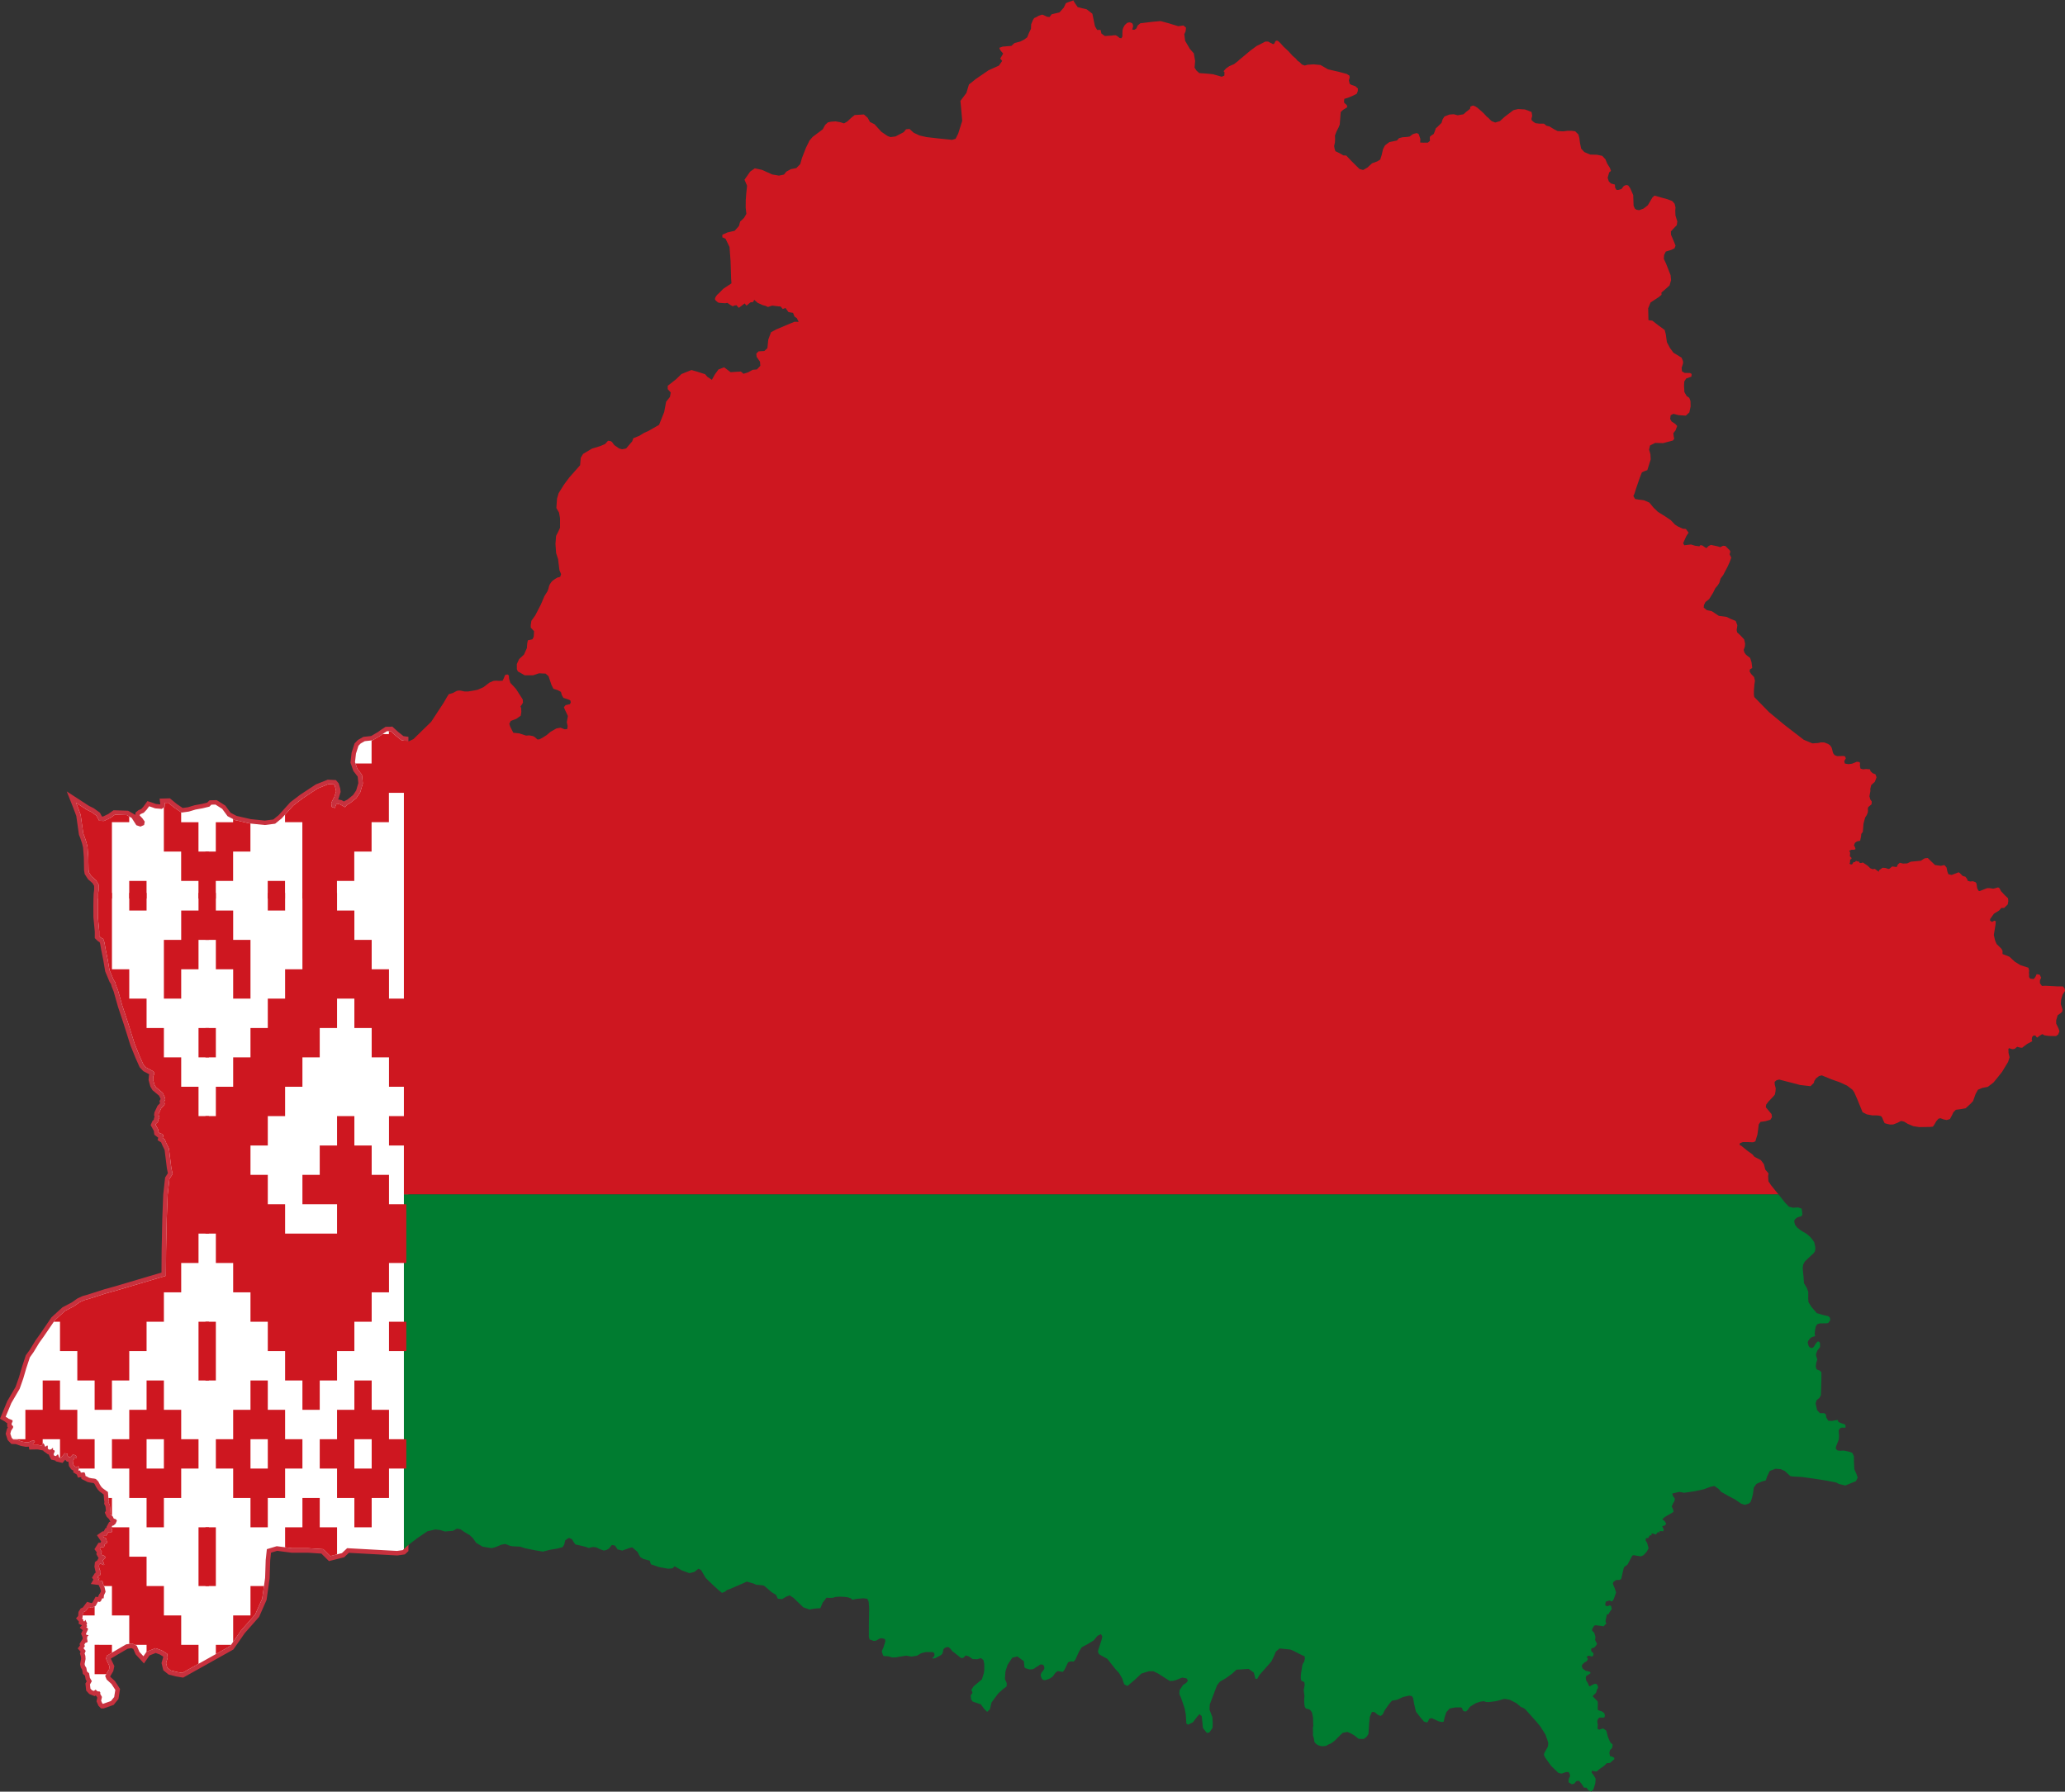 <svg xmlns="http://www.w3.org/2000/svg" xmlns:xlink="http://www.w3.org/1999/xlink" width="691.371" height="600" viewBox="0 0 843.473 732"><rect x="0" y="0" width="843.473" height="732" fill="#333333" stroke="none"/><defs><clipPath clipPathUnits="userSpaceOnUse" id="a"><path style="fill:#ff8000;fill-opacity:1;stroke:none" d="m436.492 0-.385.172-1.963.68-1.064.43-.851 1.81-1.052 1.175-.704.787-3.232.783-.819 1.11-1.015-.096-1.244-.596-.76-.286-1.425.464-1.049.604-.795.328-.483.737-.438 1.043-.316.757-.106 1.923-.777 1.544-.745 1.888-1.204.882-1.519.795-2.467.662-1.27 1.15-.374.035-3.167.26-1.329.46.04.43.434.75 1.026 1.218-.474.824-.712 1.188.799.978-.485.695-.265.38-.377.54-.221.318-.603.27-2.541 1.133-1.02.455-5.318 3.641-2.745 2.198-.305 1.01-.732 2.435-2.45 3.26.25 2.571.339 3.858.15 1.736-1.012 3.196-.649 2.043-.35.699-.166.335-.52 1.043-.94.286-.496.145-5.655-.576-4.869-.56-.956-.227-.684-.157-.71-.165-.466-.112-.47-.22-1.625-.765-.247-.117-.245-.223-1.454-1.321-1.41.124-.37.439-.612.75-3.344 1.743-2.051.265-1.252-.476-2.484-1.706-2.777-3.069-1.873-.936-.914-1.676-1.551-1.384-3.788.24-1.28 1.031-1.765 1.632-1.273.738-1.568-.48-1.886-.332-.295.02-1.598.104-1.266.282-1.121 1.039-.974 1.797-4.144 3.105-1.28 1.49-1.462 3-1.633 4.198-.602 2.174-.064.232-.412.422-.66.678-.314.324-.21.216-2.204.422-1.9 1.03-.959 1.197-2.046.427-2.778-.477-4.105-1.863-2.978-.637-.616.43-1.285.908-2.309 3.315.874 2.055.173.407-.114 1.075-.237 2.249-.185 2.567-.031 3.026.123 1.11.161 1.462-.791 1.366-.168.29-1.586 1.495-.056.203-.433 1.607-.337.377-1.407 1.573-2.987.691-2.047.928-.011 1.06 1.308.576 1.632 3.382.049.667.15 2.033.069.91.148 1.99.239 7.415.14 1.817-1.103.747-2.043 1.34-.39.34-1.498 1.532-.818.742-.321.438-.322.472-.183.43-.073.523.312.447.193.166.467.397.295.248.565.154 1.598.115.743.055.938-.146 1.086.766 1.086.617.625-.298.94-.14.308.455.372.369.246.244.281-.215.504-.386.83-.63.745-.562.77.915.308-.26.867-.742.326-.278.265-.091.904-.116.48-.902 1.39 1.225 2.02.928.663.169.582.15.93.464 1.725-.584 2.647.33.782.013.521.605.402.463.536-.215.56-.224.928 1.272.3.41.687.12.675.116.506.087.253.641.15.378.198.504.47.312.223.149.236.156.553 1.114.204.41-1.464-.02-.25-.005-1.666.692-.288.12-.87.364-4.545 1.91-2.197 1.183-1.127 3.015-.354 3.474-1.258 1.198-2.071.11-.265.017-.943.895.139 1.366 1.047 1.508.33.471.135 1.665-1.415 1.498-1.713.138-.932.518-.943.52-1.87.585-1.08-.92-.927.058-1.414.092-.676.04-1.182.076-2.622-1.992-2.339.89-1.418 1.955-1.261 2.26-1.854-1.225-.924-1.068-3.409-1.086-2.173-.616-.411.166-3.64 1.47-2.187 2.107-3.434 2.704-.007 1.362 1.235 1.37-.249 1.396-.072.418-.183.228-.236.298-.659.824-.484.61-.365 1.937-.433 2.294-1.34 3.358-.23.57-.498 1.283-4.512 2.575-1.551.66-.202.125-1.785 1.11-2.47.987-.485 1.318-1.356 1.565-1.115 1.318-1.598.33-1.26-.33-1.986-1.4-.911-1.242-.546-.363-1.08-.153-1.242 1.362-2.168.902-3.093.908-3.697 2.207-.948 1.589-.068.774-.199 2.27-4.39 4.96-1.431 1.922-.788 1.064-1.3 2.082-.317.506-.533.857-.67 2.248-.263 3.84 1.082 1.85.406 2.249.002 2.384.004 1.283v.307l-.67 1.454-.938 1.855-.262 3.312.274 3.707.522 1.615.226.7.064.197.074.63.468 3.867.378.89.183.432.114.269-.07.219-.117.356-.176.538-.472.14-.62.142-.379.207-.823.513-.62.448-.445.376-.308.377-.583.853-.339.853-.232.985-.377.99-1.028 1.652-.226.365-1.464 3.446-2.262 4.375-1.596 2.258-.052.33-.21 1.392.002.376.002.68.747.811.595.642-.075 1.32-.052.933-.531 1.06-1.868.401-.263 1.326-.127 1.855-1.19 2.653-1.357 1.268-.636.592-.923 1.99.004 1.51.004.612.404.923 1.193.654 1.61.924 3.464-.013 2.397-.804 1.725.083.939.045 1.2 1.057.427 1.262.217.638.565 1.673.785 1.565.221.07 1.4.437 1.452.765.345 1.271.682 1.189 1.62.505 1.195.51.17.844-.341.683-1.788.427-.682.848.514 1.188 1.111 2.373-.171 1.106-.253 1.44.341 1.615-.168 1.19-1.106.087-1.617-.646-1.703.31-2.38 1.363-1.612 1.361-1.612 1.024-1.273.683-.851.087-1.026-.932-.68-.422-1.616-.331-1.362.087-2.811-.92-1.578-.16-.805-.084-1.095-2.161-.193-.381-.345-1.101.314-.638.275-.554 2.294-.858 1.087-.782.697-.5.251-1.612-.093-1.528-.26-.68.595-.765.422-.767-.09-1.27-2.66-4.15-.944-1.096-1.458-1.524-.52-1.695-.091-1.357-.601-.422-.938.26-.59 1.445-.424.853-1.279.091-1.365-.078-1.109.091-1.616.687-1.338 1.022-1.128.862-.35.153-2.057.908-1.568.302-2.239.38-1.452.012-1.45-.327-.855-.078-.917.161-1.635.878-1.62.455-.603.916-1.5 2.592-2.456 3.747-1.935 2.957-.712 1.084-3.463 3.371-3.764 3.682-1.965.936-2.404-.353-.49-.07-.602-.477-.324-.256-.84-.667-.688-.543-.673-.605-1.325-1.192-1.523.017-.603.389-.602.385-1.506 1.08-3.17 1.864-3.184.348-1.66.936-.898.923-1.019 3.2-.212 1.827-.191 1.668.952 2.721 1.176 1.524.677.878.127.839.278 2.749-1.066 3.624-1.55 2.304-2.616 2.142-1.26.659-.775.988-2.035-1.153-1.453-.33-.388.989-.29.824-1.357-.495-.096-1.646 1.26-2.471.678-2.141-.097-.824-.484-1.647-.371-.429-.706-.037-1.101-.062-.317-.017-.248.1-4.117 1.644-6.14 4.053-3.883 2.956-1.632 1.806-2.749 3.044-.364.402-2.679 2.177-4.22.538-6.064-.628-.847-.196-5.231-1.187-3.063-1.603-.307-.418-1.878-2.568-2.766-1.755-1.664.042-.8.803-1.056.256-1.688.411-2.175.388-.729.133-2.727.823-2.774.385-.23.03-1.519-1.027-1.563-1.06-2.322-1.914-1.515.042.191 1.512-.672.476-.665.471-.611-.049-2.118-.177-.352-.125-.513-.183-1.124-.396-.457-.142-.214.295-.808 1.1-1.176 1.247-1.196.493-.45.36-.037.224 1.143 1.218.66.931.285.406-.263 1.375-1.496.65-1.677-.56-1.9-2.981-2.002-1.155-4.848-.158-.225.162-1.55 1.105-2.685 1.297-1.173-.054-.207-.012-.59-.03-.942-1.75-.181-.336-2.014-1.458-.415-.206-1.586-.791-3.854-2.514-.451-.293.441 1.113.159.398 1.27 3.391.256 1.81.041.306.788 5.552.489 1.214.785 2.368.068.282.376 1.581.323 4.07.102 5.305.163 1.031.197.306.816 1.28 1.852 1.623 1.08 1.78.006 2.265-.204 1.629-.068 1.94-.025 1.604-.02 1.184.003.99.015 3.672.385 3.979.178 1.83v.298l-.002 1.707.593.567 1.04.546.493 1.475.465 2.642.857 4.272.046.232.523 3.09.083.492.093.538 1.65 3.968.668 1.014.29 1.155.825 2.05 1.386 4.902.393 1.387 2.303 6.928 2.729 8.658 1.911 4.741.124.298.085.212 1.487 3.32 1.047 1.14 2.772 1.473.424.356.207.849-.392.89-.119 1.366.586 2.146.576.981 2.754 2.294.953 2.005.106.82-.425.786.206.986-.229.517-1.188 1.2-.502 1.07-.511 1.092-.064.477.347 1.328-.461.618-.041.244-.15.883-.694.55-.229.513 1.048 1.867.145 1.16.569.439 1.033.297.373.61-.26 1.026.805.506.295.72.373.911 1.066 2.17.15 1.197.81 6.55.54 2.66-1.303 2.023-.074.68-.542 4.94-.096.877-.227 5.814-.137 3.536-.015.372-.068 3.268-.095 4.63-.105 5.109-.071 10.34-20.71 6.135-.287.079-3.544.976-.473.15-6.72 2.153-1.612.443-1.851.841-2.328 1.63-.554.294-3.138 1.649-4.13 3.772-3.561 5.217-.952 1.4-1.287 1.792-.637.891-2.247 3.71L9.9 554.55l-.997 3.022-.472 1.437-.687 2.34-.54 1.851-1.474 4.203-.712 1.216-2.694 4.618-2.324 5.6.925.545.251.236 1.516.576.204.406-.44.998.01.512.599.601-.022.58-.797 1.21-.335 1.236.55 1.662.7.736 1.37.043 2.168.778 1.67.31 1.109-.054 1.086-.525 1.058-.125.335.472-.803.866.072.477 2.025-.034 1.44.282.411-.862.29-.14.602.877-.125.344.558.157.354-.38.423.028.02 1.227.56.4.782-.115.674-.625.166.203-.121.513.691.365.071.377-.473 1.168.27.575.687.157.675-.658h.228l.442 1.254.69.162 1.599-1.938 1.18.257-.037.298-.052.418.532.605.748-.046.835-.899.582.062.268.03.823.533.041.646-1.078-.088.01.617-.611.518.217 1.636.467.674.492.302.587.026.454-.281.262.202.106.576-.28.894.263.166.42-.108.34.916.518-.074.912-.084.336.68.125.82.608.285.353.19.502.27 1.078.22 1.014.12.655.162.794.769.265.336.437.873.133.274.562.87.537.58.185.14.497.368.833.625.526.3.19.256.053.7.042.518.149 1.908.17.65-.09.646.434.848.289 2.763-.284.447.23.505.953.911.434.882.912.298.364.576-.538 1.234-.867.724-.551.145-.35.654.403 1.151-.124.618-.353.38-.358-.27-.78.08-.89 1.547-.94-.057-.29.207.23.34.814.331.234.405.304 1.156-.122.65-.71.15-.437 1.572-.619-.264-.55.04-.23.369-.247.39.823 1.114-.282.79.331.576.879.26.458.435.005.41-1.023 1.073.638 1.835-.39.074-.977-.501h-.39l-.352.276-.087.787.308 1.429.395.472.039.41-.244 1.266-.869.49-.254.413.164.204.65.09-.414.712-.128.22 1.494.182.424.439.042.613.699 1.63.41 1.802-.664 1.408-.117 1.093-.06.207-.551-.03-.568 1.202-.482.282-.68-.13-.708 1.305-.207.38-1.508.875-1.33-.39-1.271 1.69-.801.352-.35.551-.135 1.847-.193.207.557.637-.025.444.42.198.413-.686.665 1.424.032.273-.253.31.3.609-.382.414.2.157.484.381.005.41-.817 1.751.166.407.746.127.132.27-.288.148-.192.095-.117.957.238 1.089-.219.414-.706.216-.412.654.203.713-.273.402-.298.392.918 1.077-.438 1.1.305.95.08 1.296-.391 2.053.169.717.527.807.275 1.499.848.737.345 1.875.79 1.354-.559.99-.197.348.183 1.705.587.643.806.326.712-.554.77.704.9.06.295.508-.09.442.723 1.288-.335 1.542.428.98.292.298 3.281-1.156 1.326-1.64.464-2.922-1.578-2.423-1.294-1.196-.68-.628-.59-1.439 1.57-2.666.242-1.171-1.023-2.15-.446-1.147.378-1.175 3.38-2 1.919-1.122 2.543-1.487 2.465-.368 1.88.923 1.067 2.498 1.648 1.812 1.259-1.812 1.163-.495 1.661-.649.684-.337.497.093.913.331 1.306.476 1.381.857.854.534.178 1.594-.633 2.199.46 1.875 1.402 1.127 2.625.65 1.62.272.507.084 19.57-10.956 4.514-6.463 5.703-6.464 2.852-6.463 1.188-8.484.238-7.272.476-4.444 4.04-1.212 6.178.808h6.655l6.178.404 2.851 2.827 4.754-1.211 2.139-2.021 20.267 1.117.256-.012 2.21-.318 2.054-1.913 3.84-2.953.931-.634 3.193-2.173 3.316-.761 1.717.223.362.049 1.804.564.65-.054 2.592-.216 1.701-.91 1.515.33 1.322.956 2.31 1.363 1.322 1.23 1.328 1.925 1.312.784 1.326.786 1.97.33 1.71.266 1.182-.285.786-.28 2.032-.84 1.573-.285 1.976.75.98.174.76.054.54.023 1.792.078 2.105.678 4.006.816 3.217.537 2.692-.694 3.28-.559 2.037-.555.655-.969.457-1.862 1.51-.97 1.247.55.593 1.037.789 1.105 1.257.277 1.24.273 1.64.413 1.314.486 1.086-.273.555-.141 1.379.137 1.567.757 1.52.559 1.05-.207 1.052-.55 1.25-1.516 1.267.236.866 1.275.085.255 2.006.523 3.294-1.153.775-.165 2.131 1.812 1.164 2.141 1.356.825 2.519.658.485 1.483 3.391 1.153 3.682.66 1.744-.165.872-.825.872.494 2.035 1.153 3.1 1.153 2.035-.494 1.647-1.318 1.066.495 1.938 3.294 2.907 2.8 2.519 2.306 1.259.988.678-.33h.243l1.168-.898 1.147-.393 5.468-2.357.227-.103 1.2-.547 2.91.866.186.09.68.336 2.051.161.395.033.786.175.59.505 2.457 2.111 1.003.634.878.555.691 1.508.536.057 1.2.128 1.825-1.056 1.266-.48 1.567 1.018 4.048 3.884 2.087.725.424.146 2.133-.382.86-.05 1.428-.082.979-2.311 1.564-2.004 1.342.103 1.276-.062.965-.319 1.84-.136 1.495.083.737.04 1.195.187 1.19.443.472.512 1.922-.385 2.638-.203 1.595.2.535 1.19.196 2.612-.107 6.228-.015 5.473.3 1.102 1.74.621.96-.148 1.529-.895.876-.067 1.188.356.145.932-.65 2.07-.113.356-.627 1.404-.007.514.493 1.436.353.212.612.042.772.017.803.148.802.285.55.079 1.575-.054.653-.17 3.351-.517 1.059.189 1.081.195 2.236-.373 1.643-.969.744-.223 1.23-.282h1.547l1.064-.012.541.202.348.53-.01.614-.305.707-.245.079-.27.082.082.448.943-.12.472-.222.37-.172.621-.36 1.04-.56.561-.6.236-.828.148-.903.526-.534.456-.228.745-.187.42.108.445.319.378.382.44.587.459.5.6.407 2.5 2 .551.269.721-.237.897-.901 1.067.358.275.096 1.487 1.052 1.61.042.297.012 1.445-.468 1.016.786.36 1.525.02 2.526-.193 1.344-.22.71-.556 1.796-.784.657-2.621 2.196-.907 1.408.45 1.193-.741 1.16.199 1.605.216.278.398.58 3.307 1.097 1.537 2.063 1.086 1.043 1.135-1.065.62-2.679.99-1.404 1.805-2.393.316-.29 1.554-1.424 1.537-1.135.036-1.345-.753-1.706.24-3.11.864-2.67 1.904-2.892 2.083-.53 1.724 1.255.298.216.633.46.26 2.5.356.34.575.22.512.115.51.183 1.03-.012.877-.247.82-.589.523-.327.423-.228.429-.364.683-.286.863.195.408.522.083.613.019.48-.502.765-.3.37-.399.567-.238.506-.047.607.392 1.102.597.63.697.099.962-.248 1.13-.452 1.11-.762 1.135-1.56.858-.684.919.116 1.25.219.608-.779.799-1.569.718-1.573.81-.278.374-.128.465.054.62.07.695-.773 1.525-3.321 1.059-1.74 2.645-1.42 2.308-1.428 1.485-1.813 1.451-.746.555.995-.291 1.32-1.304 4.037-.195.878.473.993 1.978 1.135 1.4.758 3.223 4.112 1.539 1.652 1.269 2.174.843 2.426.573.377.827.298 3.102-2.637.937-.89 1.574-1.5 3.048-.948 1.843-.021 1.978.963 4.706 3.003.42.012.801-.029.329-.079.938-.222 2.636-1.048 1.746.334.32.456.23.543-.7.861-1.287.837-1.418 2.157-.032.894-.027.704.7 1.536 1.433 4.228.493 2.597.204 3.557.648.558 2.041-.98 1.756-2.324.957-1.023.89.836.249 2.314.238 2.497 1.595 2.022 1.007-.137 1.325-1.897.08-2.124-.16-2.314-1.143-2.978.08-2.128 2.977-7.86.564-.72.58-.74 2.657-1.57 2.417-1.76 1.738-1.61 1.85-.095 2.653-.181.457-.034 2.117 1.515.653 2.518.752.034.828-1.49 4.132-4.717.799-.91 1.076-2.195.166-.394.592-1.416 1.496-1.292 1.003.096.734.065 2.718.29 1.117.457 2.598 1.33 2.08.98.109.969-.28 1.188-.294.454-.151.236-.274.577-.168.944-.096.778-.165.949-.177 1.185-.077 1.122.032.816.198.657.153.213.368.078.707.414.153.994-.251 1.453-.159.774.32 2.469-.1.849-.025.645.022 1.057.087.993.16.825.333.559.311.218.322.012.698.202.533.3.673.915.302 1.241.18 1.098.006.257.019.733.024.99.049 1.159-.164.878.017 1.193.057.988-.066.816.341 1.106.314 1.75.8.858.94.517 1.271.299 1.513-.1.619-.278.691-.41.2-.067.453-.177.558-.315 1.293-.993 1.7-1.714 1.461-1.412 1.905-.38 1.333.55 1.398.795.627.485 1.265.977 1.279.071.908-.034 1.176-.98.656-1.09.063-.986.216-3.382.278-2.58.848-1.959.532-.054.672.2 1.161.943 1.184.546.865-.674.755-1.566 1.707-2.476 1.284-1.532 2.06-.369 2.478-1.145 2.526-.58 1.122.223.488.828.38 2.17.78 3.353 1.705 2.183 1.566 1.855 1.339.397.494-.774.261-.708 1-.344 3.027 1.38 1.067.181.357.062.539-.207.309-1.59.718-2.202 1.367-1.525 1.995-.389.218-.042 2.078-.038.341-.029.499.435.11.381.112.348.243.252.193.117.246.145.51.029.299-.12.54-.547.234-.265.353-.52.446-.56 2.277-1.403 1.766-.559.192-.059 1.396-.156.753.29 1.227.073 2.872-.393 1.328-.328 1.565-.471.778-.117 2.058.377 2.691 1.395 1.763 1.499.98.389.815.542 2.17 2.427.895.994 1.06 1.176 2.084 2.506 2.041 3.237.46 1.337.269.672.45 1.503-.156 1.378-.687 1.26-.774 1.418-.195.726.272.587.344.68 2.343 3.258 1.073 1.036.951.919.88.852.601.203.835.136 1.725-.62 1.075-.012.487.849.098.907-.52 1.026-.082 1.383 1.255.82 1.006-.177.908-1.081 1.084-.17 1.143 1.383.908 1.454h.993l.781.989.618.327.578.278.899-.915.32-1.072.446-1.491.11-1.794-.83-1.444-.782-1.035.126-.808.752.216 1.133.154 1.142-.979 1.905-1.341.325-.3.757-.765.187-.02 1.204-.13.327-.3.216-.192.643-.567.522-.456-.02-.521-.613-.423-.189-.054-.652-.186-.292-.083-.225-1.324.157-.78.068-.347.733-.683.198-.44.087-.194.058-1.015-.83-.678-.397-.762-.67-1.599-.153-.575-.307-1.156-.226-.852-.62-.423-.708-.484-1.22.422-.352.121-.427-.24-.242-.132.029-.46.071-1.169-.183-1.255-.033-.23.29-.962.192-.087.419-.427 1.008-.013.595.013.312.012.187-.405.099-.212-.083-.665-.042-.324-.414-.476c-.467-.344-.475-.335-.475-.335l-.672-.27-.918-.302-.283-.253-.032-.376.053-2.17-.021-.194-.03-.26-.049-.435-1.934-1.947.074-.327 1.086-1.027.228-.414.381-1.33.372-.317-.092-.671-.18-.622-.543-.472-.768.062-1.176.603-.71.365-.184-.099-.122-.277-.453-1.032-.307-.471-.34-.527-.155-1.052.126-.712.567-.364 1.042-.684.232-.152-.09-.24-.12-.291-.311-.106-.293-.1-.57-.121-.572-.12-.795-.548-.392-.268-.48-1.014.281-.795.818-.763.58-.318.219-.12.492-.589.122-.595-.37-.27.028-.488.41-.381.77.054.284.103.546.2.575-.532.05-.798-.966-.998.049-.78.012-.193 1.257-.456.66-.712.232-.37.224-.36-.643-1.237-.168-.422.165-1.201-.513-1.665-.865-.923.038-.65.802-1.353.626-.175 2.039.25 1.218.194.557-.721.533-.29-.076-.244-.268-.866.3-1.494.284-1.283.598-.03.51-.886.876-1.283-.297-1.197-.617-.323-.553.356-.533-.038-.228-.037-.343-.116-.033-.219-.08-.513.27-.931 1.43-.448.293.1.672.29.291-.178.51-.776.965-2.678-.488-1.546-.828-2.015.113-.485.138-.298 1.065-.77 1.4-.03.684-.393 1.077-4.654.29-.344.21-.212.38-.17.674-.567 1.673-3.176.204-.39.548-.239.895.177 1.123.167.194.029.843.124.188-.087.706-.327.222-.15 1.25-1.395.238-.438.487-.907-.268-.94-.382-1.346-.553-.824.044-.655.014-.239.284-.167.654.045.143-.236.2-.33.185-.307.164-.27.729-.053-.042-.733.694.079 1.12.348.902-1.127.477.577.1-.531.06-.328.712.05.728.054.262-.845-.287-.348-.355-.894.216-.06.733-.197.665-.709-.648-1.134-.984-.72.658-.605.655-.492 2.687-1.54.645-.484c-.334-1.218-.326-1.226-.326-1.226l-.222-.44-.234-.464.263-.567.164-.356.297-.65.425-.576.103-1.117-.76-1.037-.243-.988 2.163-.506.314-.074.363-.083 2.046.37 2.507-.374 1.885-.277 3.68-.808 2.658-.993 1.573-.314 1.043.715.738.506.955 1.156.998.562 1.54.874.35.199 2.207 1.164.687.36 2.468 1.71 1.519.443 1.591-.527.663-.6.234-.622.28-.749.431-1.697.414-2.899 1.037-1.437 2.034-.927 1.8-.505.53-1.586 1.1-2.299 1.547-.591.799-.307.984.08.792.065.391.031.278.128 1.428.658 2.131 2.017 1.023.195 3.924.21 5.437.77 4.405.692 3.68.713.306.057 1.072.58 2.671.662 4.33-1.784.715-1.442-.533-1.557-.84-1.855-.151-3.098-.025-2.199-.611-1.358-.758-.335-1.035-.294-1.478-.29-.334-.066-1.449.082-1.103-.162-.666-.744.21-1.01.497-1.272.568-1.448.104-1.363-.175-2.389.737-.916.663-.173.848.07.392-.041.208-.207-.032-.596-.24-.473-.528-.26-.679-.2-.581-.198-.858-.39-.3-.79-.528.024-1.156.212-.645.12-1.507-.057-.822-1.304-.21-1.309-.64-.476-1.776-.012-.962-1.053-.193-.211-.586-2.655.365-1.337.312-.26.881-.74.6-1.078.016-.465.083-2.216.104-4.07-.007-1.68v-.9l-.567-.69-1.105-.415-.386-.352-.234-.985.224-1.59.137-.422.27-.838-.256-.732-.168-.484-.143-.87.11-.303.414-1.155 1.153-1.519-.012-.464.005-1.014-.21-.556-.614-.298-.441.356-.516.624-.28.468-.388.63-.275.328-.439.29-.558-.02-.516-.262-.283-.319-.215-.45-.314-1.276.288-.667.52-.696.58-.555.569-.248.598-.178.557-.24-.254-.572.073-.972.049-.63.336-1.689.59-.92 1.06-.342h.514l1.974-.012.942-.137.81-1.113-.123-1.085-.68-.593-2.24-.51-2.431-.732-2.192-2.542-1.201-1.925-.11-1.297.013-2.899-.599-1.66-1.152-1.9-.126-1.76-.063-.97-.127-1.083-.049-.422-.158-1.947.178-1.37.292-.576.423-.779.62-.587.82-.783.755-.683.549-.56.718-.616.592-.795.197-.841.005-.348.005-.674-.485-2.067-.163-.212-1.067-1.402-.538-.602-.93-.786-.904-.65-.94-.513-1.036-.654-1.32-1.044-.916-1.192-.317-1.309.194-.74.686-.654.677-.381 1.037-.298.474-.17.267-.779-.117-.724.017-.203-.214-1.309-1.469-.495-2.022.136-.829-.212-.864-.219-1.6-1.681-5.476-6.8-.187-.231-1.1-1.64-.113-1.859-.017-.294.104-.75.05-.348-.176-.21-.684-.82-.466-.552-.557-2.19-1.25-1.647-.243-.13-1.075-.566-.805-.422-.512-.27-.17-.203-.236-.28-.39-.465-2.056-1.49-1.395-1.131-.721-.583-.403-.328-.698-.349.198-.724 1.186-.43h1.948l2.158.09.965-.37.857-2.82.307-2.194.213-1.905.727-1.055 2.044-.285 1.995-.584.657-1.056-.194-1.276-.996-1.184-.455-.543-.874-1.042.155-1.098.884-1.188 1.315-1.392.964-1.019.402-.558.202-1.09.042-.222.088-1.177-.394-1.511-.062-1.114.777-.679 1.109-.282 2.415.633 2.487.639 3.622.953 4.238.488.736-.716.672-.651.129-.729.736-1.11 1.239-.94 1.116-.281 3.812 1.578 3.54 1.254.493.228 2.46 1.13 2.197 1.673.721 1.027 1.294 2.932 1.654 4.07.472 1.168 1.746.89 1.176.211 1.116.203h1.674l.867.07.997.237.46.633.172.447.246.63.56 1.164 1.138.319 1.069.243 1.31-.038 1.727-.67.855-.45.589-.316.322.066.894.187 1.593.957 2.249.94 2.44.364 4.292-.071 1.246-.111.663-.981.685-1.205.633-.741.255-.298.819-.224 1.34.492 1.215.257 1.342-.4.952-1.774.483-1.03 1.001-.994 2.06-.262 1.923-.347 2.058-1.896.963-1.032 1.06-2.952.95-1.697 1.739-.734 2.277-.44 2.29-1.746.726-.873.825-.995 1.973-2.496 2.483-4.083.608-1.88-.43-1.797-.055-1.681.436-.274.493.253.808.182.835-.132 1.004-.85 1.208.324.818.074 1.33-1.027.772-.56 1.843-.976.213-.087-.241-.76.198-1.03.613-.604.773.107.268.443.38.352.995-.745.99-.638.306.03.66.418 1.958.253 2.78.055.887-.65.533-1.313-.406-1.193-.948-1.98.024-1.36.601-2.042 1.214-.828.636-.625.123-.878-.374-1.192-.34-1.08.174-1.872.212-.69.382-1.248.967-1.479-.117-.956-.742-.912-2.377-.02-4.738-.245-1.454.074-.829-1.13.005-1.15.514-1.107-.61-1.212-1.224-.225-.513 1.106-.705.882-1.435-.137-.455-.674.011-1.259-.064-.422.085-.936-.305-1.184-3.22-1.036-.489-.298-1.768-1.069-2.297-2.103-2.8-1.097.01-1.259-.442-.877-1.999-1.968-.6-1.42-.524-2.253.683-4.131.13-1.458-.598-.265-.985.542-.777-.597.057-.624 1.544-2.17.9-.55 1.19-.725.722-.833.206-.236h1.142l.224-.22 1.257-1.216.226-1.342-.102-1.163-1.247-1.164-.338-.36-1.274-1.363-.62-1.214-.59-.368-1.07.323-.958.227-1.333-.227h-1.144l-3.02 1.196-.506-.149-.528-1.096-.255-1.806-.368-.558-1.108-.415-1.152.104-1.015-.299-.151-.641-.431-.584-.315-.427-1.118-.31-.572-.576-.532-.546-.533-.389-1.295.517-1.196.435-.417.154-1.325-.328-.417-1.188-.287-1.496-.66-.791-.292-.235-.836.182-.546.116-2.367-.31-1.831-1.736-1.153-1.148-1.153.109-.547.27-1.105.74-2.31.224-1.784.16-1.52.71-1.671.065-1.328-.323-.784.668-.485 1.05-.516-.031-.536-.102-.494-.04-.331-.029-.497.422-.58.489-.467.11-1.11-.404-1.242-.108-.851.613-.587.422-.14.617-.603-.472-.982-.709-.946.13-.47-.204-.437-.185-.808-.787-.251-.245-.778-.517-.298-.199-.676-.45-.223-.15-.234.066-.62.178-.192-.057-.317-.091-.166-.302-.197-.357-.236.204-.84-.32-.492.548-.533-.059-.14.282-.323.476-.148.219-.726-.057-.285-.34.187-.372.052-.82-.007-.36.54-.27.04-.455-.353-.37-.325-.277.093-1.16.024-.297-.18-.447-.16-.398.854-.368.75-.012h.398l.551-.277-.37-1.065-.312-.372.09-.228.345-.881.298-.22.483-.352 1.062-.237.283-.054.087-.422.064-.305.223-1.078.078-.948.266-.385.372-.443.132-1.598.149-1.826.663-2.469.578-.87.167-.35.34-.874.076-.911-.078-.464.07-.31.11-.481 1.354-1.15.06-.742.035-.397-.617-.857-.066-.236-.286-1.056.406-2.15-.05-.806.183-.795.178-.783 1.49-1.367.332-.844.104-.27.26-.774-.443-1.192-.76-.298-.35-.137-.42-.373-.436-.389-.275-.824-1.599-.132-1.271.124-1.008-.31-.239-1.283.073-.912-.2-.46-1.15-.121-.936.406-1.043.397-1.474.179-1.422-.265-.234-.965.663-1.164-.344-.798-.71-.162-1.265.045-1.23.02-1.01-.384-.615-.775-.213-.72-.234-.963-.236-.726-.175-.248-.446-.63-.799-.542-1.58-.608-1.332-.021-1.138.26-1.154.074-1.177.074-.59-.243-2.94-1.222-5.896-4.546-1.913-1.475-1.27-1.05-2.814-2.329-2.292-1.896-1.315-1.345-2.158-2.208-2.555-2.617-.159-.927.015-1.722.18-2.395.237-1.59-.349-1.515-1.176-1.238-.62-.961.069-.915.97-.617-.287-2.314-.56-1.76-.188-.145-1.45-1.127-.695-.919-.308-1.105.485-1.4.09-1.18-.401-1.743-1.603-1.702-1.245-1.146-.197-.94.28-1.96-.667-1.762-1.282-.531-.683-.282-.361-.15-1.413-.706-2.607-.352-.562-.066-.473-.315-1.305-.871-1.146-.74-.722-.15-1.246-.256-1.26-1.01.076-1.052.626-1.272 1.502-1.167 1.5-2.447.226-.377.789-1.66.436-.493.438-.497.751-1.135.535-1.808.872-1.16.164-.216.692-1.32 1.176-2.24.804-1.79.668-1.797-.7-1.37.317-1.127-.302-.563-1.768-1.734-.683-.05-.247-.016-.863.446-.253.132-.938-.306-2.874-.624-.971.455-.867.86-.489-.284-.283-.167-.864-.621-.818-.157-.44.502-1.531-.22-.187-.01-1.442-.45-.212-.074-1.4.153-1.112.14-.24.03-.364-.555-.103-.402.336-.741.503-1.114.434-.956.904-1.387-1.097-1.528-1.2-.083-2.078-.936-1.152-.741-1.746-1.835-2.175-1.465-3.083-1.925-1.76-1.698-1.733-2.095-2.217-.94-2.262-.282-1.326-.224-.72-1.233.473-1.024.488-1.564.198-.63 1.512-4.381.814-2.057.974-.461.329-.12.913-.328 1.381-4.389-.119-2.116-.543-1.884.387-1.686 2.094-1.047 3.228.087 3.983-1.047.594-.754-.211-.803-.166-1.463.889-1.125.095-.253.26-.7.314-.848-.75-.84-1.544-1.028-.565-1.04.204-1.49 1.123-.584.356.091.507.129 1.258.322 2.955.203 1.447-1.35.511-2.421-.066-2.237-.48-1.263-1.093-.749-.914-1.628-.148-2.691.122-1.668.772-1.177 2.122-.748.08-1.11-.66-.382-2.178-.037-1.103-.634-.124-1.461.593-1.86-.048-.898-.589-1.383-.2-.121-3.103-1.893-1.463-2-1.215-2.314-.456-3.27-.452-1.711-2.517-1.843-2.51-1.954-1.597-.22-.03-1.23-.057-2.203-.022-.873-.013-.506.977-2.393 3.386-2.233 1.106-.93-.052-.9 1.35-1.137 1.976-1.765.618-2.194-.199-2.024-1.758-4.477-.716-1.57-.194-.418-.09-.198.113-1.557.52-1.081.16-.328 2.367-.733 1.199-.592.425-1.09-.685-1.718-1.188-2.761-.02-1.342 1.257-1.367 1.128-1.155.076-.517.153-1.031-.753-2.398-.085-2.016.097-1.333-.357-1.475-1.008-1.134-1.99-.742-2.733-.74-2.502-.725-.875.836-1.656 2.799-.19.319-1.72 1.337-1.785.667-1.147-.186-.662-.488-.5-1.151-.076-2.241-.082-2.124-1.2-2.758-.848-1.172-.802-.165-.958.385-1.017 1.276-1.303.363-.693-.045-.526-.81-.139-1.352-1.595-.439-.268-.257-.607-.579-.477-1.478.304-1.09.31-1.106.74-.625-.387-1.138-.807-1.3-.345-.56-.697-1.718-1.3-1.424-2.178-.468-2.762-.066-2.404-1.035-.805-.877-.496-.544-.207-1.005-.235-1.143-.312-2.253-.376-1.363-1.312-1.308-1.57-.194-1.565.007-1.764.228-2.324-.14-1.466-.758-.188-.117-1.605-.993-.782-.186-.48-.112-.996-.84-1.866.004-1.62-.208-.893-.608-.663-.601-.08-.559.309-1.213-.25-1.578-1.591-.645-1.144-.401-2.79-.163-1.895.452-3.554 2.7-1.975 1.784-1.9.563-.697-.265-.689-.266-.621-.525-.81-.865-.584-.426-1.216-1.326-1.139-1.06-.4-.33-1.139-.99-.692-.456-1.083-.447-1.084.454-.043.4-.098.521-.787.629-.862.662-.647.613-.51.365-.232.012-.302.05-1.7.29-1.607-.419-1.76.128-2.028.787-.767 1.184-.432 1.43-.46.455-1.147 1.134-.736.63-.283.877-.548 1.42-.966.621-.611.527-.04.665.061 1.008-.857.737-1.864.016-.886-.045-.39-.02.083-1.488-.704-2.004-.794-.376-1.42.376-.483.31-.28.212-.692.517-.825.133-.232.036-1.44.1-.431.03-.287.073-1.13.304-.61.674-.257.286-1.228.252-1.834.377-1.493 1.114-.324.257c-.767 1.499-.783 1.511-.783 1.511l-.267 1.138-.153.642-.18.758-.554 1.74c-1.203.724-1.208.74-1.208.74l-2.134.787-1.831 1.697-1.798 1.028-.988-.27-.5-.135-1.44-1.409-1.99-1.987-1.984-2.104-.897-.041-.263-.012-1.695-.97-1.005-.476-.546-.26-.105-.265-.095-.266-.083-.268-.073-.274-.06-.273-.052-.279-.042-.276-.028-.282.319-1.399.07-1.404-.06-1.404.613-1.632.89-1.746.455-1.125.041-.523.08-1.046.027-.345.107-1.387.136-1.784.695-.688.275-.236.665-.41.444-.286.37-.219.228-.26-.206-.795-.41-.36-.58-.473-.084-.393-.052-.237.134-1.063 1.491-.44 1.912-.807 1.646-.811.458-1.127.054-1.018-1.02-.944-1.708-.589-.647-.413-.327-1.42.172-.606.151-.53-.092-.765-1.035-.687-3.433-.928-4.235-.956-3.122-1.8-2.353-.212-.446-.042-2.416.149-.833.223-.387.104-1.184-.435-1.021-1.064-.633-.352-.862-1.034-1.266-1.078-1.742-1.938-1.931-1.776-1.33-1.51-1.013-.916-.73-.054-.347.377-.253.592-.35.431-.473-.05-.412-.273-.263-.108-.275-.107-.824-.485h-1.204l-1.868.974-1.454.712-.192.096-.734.538-1.832 1.341-2.69 2.266-2.027 1.668-.305.335-1.673 1.28-1.91.82-1.378.964-.987 1.11.385.397-.061 1.4-1.09.468-.642-.195-.81-.244-1.733-.485-.38-.108-2-.202-3.6-.265-1.16-1.06-.754-1.18.105-1.185.136-1.515-.551-3.121-1.588-1.799-1.94-3.295-.352-2.7.528-1.197.18-1.5-.348-.293-.713-.604-2.115.298-3.877-1.197-3.352-.903-3.348.302-4.936.601-1.059.894-.529 1.2-.68.498-.64.075-.387-.182.138-.402.232-.812-.077-.683-.3-.592-.636-.294-.57-.091-.833.21-.633.556-.412.43-.541.97-.327 1.01-.026.679-.032.783.01.682-.06.614-.38.567-.64-.091-1.083-.824-.525-.29h-.897l-.685.116-1.042.066-1.858.12-1.394-1.015-.149-.63-.204-.868h-1.41l-.882-1.5-1.056-5.093-2.293-1.8-3.702-.9-1.235-1.797-.538-.915.386-.172-.004-.004z"/></clipPath></defs><path style="fill:none;stroke:#c8313e;stroke-width:3.66;stroke-miterlimit:4;stroke-dasharray:none;stroke-opacity:1" d="m159.58 298.749-1.525.016-.603.391-.6.384-1.506 1.082-3.17 1.863-3.185.348-1.658.936-.899.922-1.02 3.203-.212 1.825-.19 1.668.95 2.721 1.178 1.525.676.877.129.839.276 2.747-1.065 3.625-1.55 2.306-2.617 2.14-1.258.66-.777.989-2.035-1.153-1.451-.332-.389.99-.29.824-1.356-.494-.098-1.646 1.26-2.471.677-2.142-.095-.825-.484-1.646-.371-.43-.708-.035-1.1-.062-.318-.019-.248.1-4.115 1.644-6.14 4.053-3.884 2.957-1.632 1.807-2.748 3.043-.364.402-2.679 2.176-4.222.538-6.062-.626-.848-.198-5.23-1.187-3.062-1.604-.308-.416-1.877-2.57-2.767-1.753-1.665.043-.801.803-1.053.255-1.69.41-2.175.388-.73.134-2.725.824-2.774.384-.231.028-1.518-1.024-1.563-1.06-2.323-1.914-1.516.04.193 1.513-.672.477-.664.47-.613-.048-2.118-.18-.35-.123-.515-.183-1.122-.396-.458-.143-.214.295-.808 1.101-1.177 1.247-1.194.493-.45.36-.038.224 1.143 1.217.66.932.284.405-.262 1.375-1.497.65-1.677-.56-1.9-2.98-2-1.156-4.85-.157-.224.162-1.551 1.105-2.685 1.296-1.173-.054-.207-.013-.589-.028-.943-1.751-.181-.336-2.014-1.459-.414-.205-1.585-.79-3.855-2.515-.45-.293.44 1.113.157.398 1.273 3.39.255 1.81.04.307.789 5.552.488 1.215.784 2.366.07.284.376 1.58.322 4.072.102 5.304.162 1.03.198.307.817 1.28 1.852 1.622 1.081 1.78.005 2.266-.204 1.627-.07 1.942-.023 1.604-.02 1.182.003.991.014 3.672.386 3.98.176 1.83v.297l-.002 1.706.593.567 1.042.548.493 1.473.465 2.642.857 4.273.046.233.522 3.089.083.493.093.536 1.651 3.97.667 1.012.291 1.156.825 2.05 1.386 4.903.391 1.387 2.304 6.927 2.729 8.659 1.91 4.742.125.295.085.212L58.592 435l1.049 1.139 2.77 1.472.425.358.207.848-.393.891-.119 1.366.586 2.144.577.982 2.754 2.294.953 2.004.105.82-.424.786.205.987-.229.517-1.186 1.2-.503 1.07-.512 1.092-.065.477.348 1.33-.46.616-.043.244-.147.884-.696.548-.229.514 1.049 1.866.145 1.16.57.439 1.031.298.374.61-.26 1.027.804.505.295.72.374.912 1.065 2.168.15 1.199.81 6.548.541 2.66-1.303 2.025-.074.679-.543 4.94-.095.876-.227 5.814-.138 3.536-.014.372-.07 3.27-.092 4.63-.108 5.108-.069 10.341-20.711 6.134-.286.078-3.546.977-.471.15-6.72 2.154-1.613.441-1.852.841-2.325 1.633-.555.293-3.139 1.649-4.129 3.772-3.562 5.216-.951 1.4-1.287 1.793-.638.89-2.245 3.71-1.549 2.133-.998 3.022-.472 1.437-.686 2.34-.541 1.851-1.473 4.203-.712 1.215-2.695 4.618L2.3 578.84l.924.543.253.236 1.515.577.205.405-.44.998.01.512.597.6-.021.582-.798 1.208-.334 1.237.55 1.663.699.736 1.37.043 2.168.777 1.67.31 1.109-.053 1.086-.526 1.058-.124.336.472-.803.865.072.476 2.025-.033 1.44.281.411-.86.291-.14.6.876-.123.343.557.157.353-.38.424.03.02 1.225.56.403.78-.117.675-.624.167.202-.122.512.691.365.072.379-.472 1.167.27.575.685.157.675-.658h.229l.443 1.254.688.162 1.6-1.938 1.179.258-.036.298-.052.417.531.605.748-.045.837-.899.581.062.267.029.824.534.04.645-1.076-.088.01.617-.61.517.217 1.637.467.675.49.302.59.026.452-.283.262.202.105.577-.279.894.262.166.422-.107.338.915.52-.074.91-.083.336.68.126.819.608.286.352.19.503.27 1.077.219 1.015.121.656.16.793.77.265.336.436.874.133.272.562.872.537.579.185.14.498.367.832.627.527.298.188.257.055.698.043.52.147 1.909.172.648-.09.648.433.848.288 2.762-.283.448.23.502.952.913.436.882.912.298.363.576-.539 1.235-.867.724-.55.143-.351.655.405 1.151-.126.617-.353.381-.357-.269-.78.079-.89 1.546-.94-.054-.29.204.23.341.813.331.234.405.305 1.156-.122.65-.71.148-.436 1.575-.62-.266-.55.042-.23.367-.246.391.822 1.113-.281.791.33.577.878.26.46.433.005.412-1.025 1.073.639 1.834-.389.074-.98-.5h-.387l-.353.276-.088.787.31 1.427.393.474.04.41-.243 1.265-.87.491-.255.412.165.203.65.09-.414.713-.127.219 1.492.183.424.439.043.615.698 1.63.41 1.8-.662 1.41-.117 1.09-.062.208-.55-.029-.568 1.201-.48.281-.682-.128-.708 1.303-.207.381-1.509.875-1.33-.389-1.272 1.69-.8.35-.348.553-.136 1.847-.193.207.558.636-.027.443.422.198.412-.686.665 1.425.033.274-.254.31.3.607-.381.415.197.157.486.381.005.41-.817 1.751.167.408.746.126.13.27-.288.15-.19.093-.117.957.238 1.09-.219.414-.708.215-.41.655.2.712-.27.403-.299.39.918 1.078-.439 1.1.308.949.078 1.296-.39 2.054.169.717.526.808.274 1.499.848.736.346 1.876.789 1.353-.558.991-.198.348.184 1.704.588.643.806.327.712-.556.767.706.901.06.296.507-.09.443.723 1.287-.336 1.541.43.982.29.298h.002l3.279-1.158 1.327-1.637.465-2.924-1.58-2.423-1.294-1.196-.68-.63-.59-1.436 1.57-2.667.243-1.172-1.024-2.15-.446-1.145.379-1.175 3.379-2.002 1.92-1.12 2.543-1.486 2.464-.37 1.88.925 1.067 2.497 1.65 1.81 1.257-1.81 1.163-.496 1.66-.648.685-.338.498.093.912.331 1.306.477 1.382.855.853.536.179 1.594-.634 2.197.462 1.876 1.4 1.127 2.625.65 1.62.272.508.083 19.57-10.956 4.513-6.462 5.704-6.465 2.853-6.462 1.186-8.483.238-7.272.477-4.444 4.039-1.213 6.179.808h6.655l6.176.405 2.852 2.826 4.754-1.21 2.14-2.021 20.266 1.115.257-.012 2.209-.317.445-.415v-330.29l-.445-.065-.491-.072-.6-.476-.327-.257-.839-.668-.688-.54-.672-.606-1.325-1.194z"/><g clip-path="url(#a)" transform="translate(2.3)"><path style="fill:#ce1720;fill-opacity:1" d="M162.4 0v488h1300.954V0Z"/><path style="fill:#007c30;fill-opacity:1" d="M162.399 488h1464v244h-1464z"/><path style="fill:#fff" d="M0 0h162.667v732H0z"/><g style="fill:#ce1720;fill-opacity:1;fill-rule:evenodd"><path d="M4 0h3v1h1v1h1v1h1v1h1v1h-1v1H9v1H8v1H7v1H6v1H5V9H4V8H3V7H2V6H1V5H0V4h1V3h1V2h1V1h1Zm1 2h1v1h1v1h1v1H7v1H6v1H5V6H4V5H3V4h1V3h1Zm0 2h1v1H5ZM0 1h1v1H0Zm0 6h1v1H0Zm11-7h.6v2H11Zm0 7h.6v2H11ZM2 9h1v1h1v1h1v1H4v1H3v1H2v-1H1v-1H0v-1h1v-1h1zm0 2h1v1H2Zm6-2h1v1h1v1h1v1h-1v1H9v1H8v-1H7v-1H6v-1h1v-1h1zm0 2h1v1H8Zm-8 4h1v1H0Zm11-1h.6v2H11ZM0 18h1v-1h1v-1h1v-1h1v-1h1v-1h1v1h1v1h1v1h1v1h1v1h1v1h.6v4H11v1h-1v1H9v1H8v1H7v1H6v2.6H4V30H3v-1H2v-1H1v-1H0v-3h1v1h1v1h1v1h1v-1h1v-1h1v-1h1v-1h1v-1h1v-1H8v-1H7v-1H4v1h2v1H5v1H4v1H3v-1H2v-1H1v-1H0Zm0 4h1v1H0Zm11 3h.6v1H11Zm-2 2h1v1h1v1h.6v1.6H11V30h-1v-1H9Zm-2 3h1v.6H7Z" style="fill:#ce1720;fill-opacity:1" transform="matrix(7.072 0 0 -12 .993 732)"/></g><g style="fill:#ce1720;fill-opacity:1;fill-rule:evenodd"><path d="M4 0h3v1h1v1h1v1h1v1h1v1h-1v1H9v1H8v1H7v1H6v1H5V9H4V8H3V7H2V6H1V5H0V4h1V3h1V2h1V1h1Zm1 2h1v1h1v1h1v1H7v1H6v1H5V6H4V5H3V4h1V3h1Zm0 2h1v1H5ZM0 1h1v1H0Zm0 6h1v1H0Zm11-7h.6v2H11Zm0 7h.6v2H11ZM2 9h1v1h1v1h1v1H4v1H3v1H2v-1H1v-1H0v-1h1v-1h1zm0 2h1v1H2Zm6-2h1v1h1v1h1v1h-1v1H9v1H8v-1H7v-1H6v-1h1v-1h1zm0 2h1v1H8Zm-8 4h1v1H0Zm11-1h.6v2H11ZM0 18h1v-1h1v-1h1v-1h1v-1h1v-1h1v1h1v1h1v1h1v1h1v1h1v1h.6v4H11v1h-1v1H9v1H8v1H7v1H6v2.6H4V30H3v-1H2v-1H1v-1H0v-3h1v1h1v1h1v1h1v-1h1v-1h1v-1h1v-1h1v-1h1v-1H8v-1H7v-1H4v1h2v1H5v1H4v1H3v-1H2v-1H1v-1H0Zm0 4h1v1H0Zm11 3h.6v1H11Zm-2 2h1v1h1v1h.6v1.6H11V30h-1v-1H9Zm-2 3h1v.6H7Z" style="fill:#ce1720;fill-opacity:1" transform="matrix(-7.072 0 0 -12 163.66 732)"/></g><g transform="matrix(1.333 0 0 1.333 .993 0)"><g style="fill:#ce1720;fill-opacity:1;fill-rule:evenodd" id="b"><path d="M0 18h1v-1h1v-1h1v-1h1v-1h1v-1h1v1h1v1h1v1h1v1h1v1h1v1h.6v4H11v1h-1v1H9v1H8v1H7v1H6v2.6H4V30H3v-1H2v-1H1v-1H0v-3h1v1h1v1h1v1h1v-1h1v-1h1v-1h1v-1h1v-1h1v-1H8v-1H7v-1H4v1h2v1H5v1H4v1H3v-1H2v-1H1v-1H0Zm0 4h1v1H0Zm11 3h.6v1H11Zm-2 2h1v1h1v1h.6v1.6H11V30h-1v-1H9Zm-2 3h1v.6H7Z" style="fill:#ce1720;fill-opacity:1" transform="scale(5.304 9)"/></g><use height="100%" width="100%" transform="matrix(-1 0 0 1 122 0)" xlink:href="#b"/></g></g></svg>